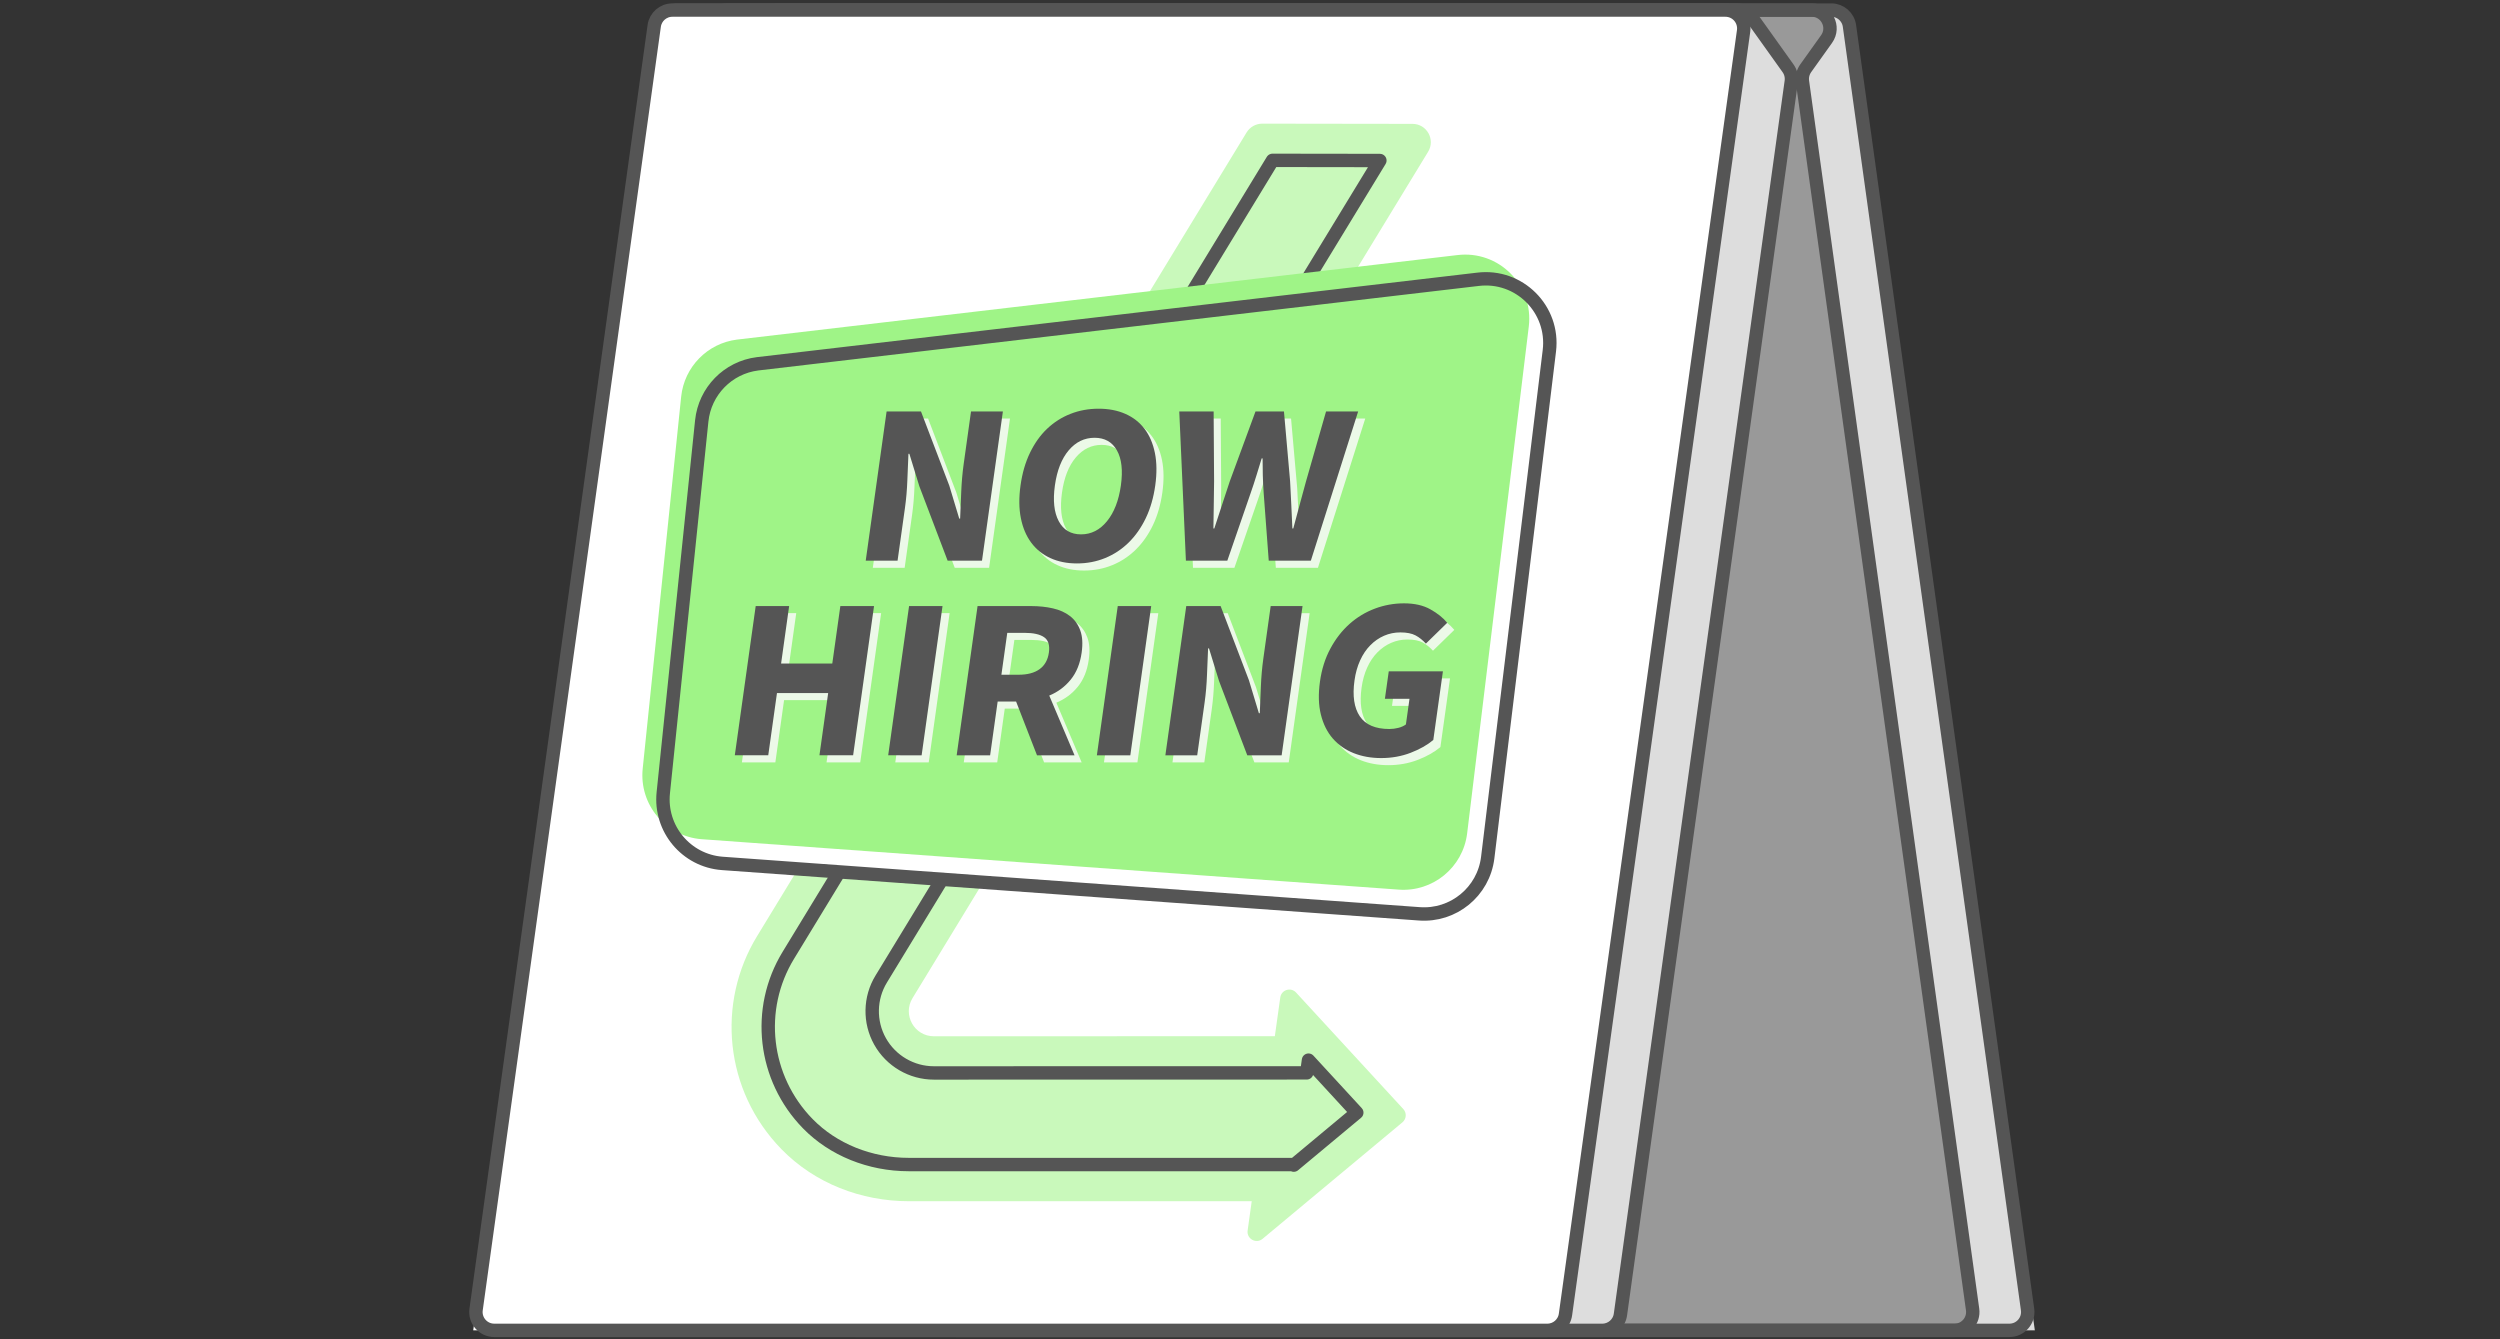 <?xml version="1.0" encoding="UTF-8"?>
<svg width="280px" height="150px" viewBox="0 0 280 150" version="1.1" xmlns="http://www.w3.org/2000/svg" xmlns:xlink="http://www.w3.org/1999/xlink">
    <rect x="0" y="0" width="280" height="150" fill="#333333" stroke="none"/>
    <title>CardGraphic_Industry-Staffing</title>
    <g id="CardGraphic_Industry-Staffing" stroke="none" stroke-width="1" fill="none" fill-rule="evenodd">
        <g id="Graphic" transform="translate(53, 1)">
            <path d="M31.8,0.128 L52.392,148 L174.903,148 L154.486,2.71 C154.278,1.229 153.011,0.128 151.516,0.128 L31.8,0.128 L31.8,0.128 Z" id="Fill-1" fill="#DDDDDD"></path>
            <path d="M143.091,0.718 C143.424,1.152 144.973,3.442 147.737,7.588 L148.962,7.588 L151.914,2.325 L151.11,0.128 C145.43,0.087 142.757,0.284 143.091,0.718 Z" id="Path-2" fill="#999999"></path>
            <polygon id="Fill-2" fill="#999999" points="20.67 7.283 40.237 148 167.747 148 148.209 7.283"></polygon>
            <g id="Group-47">
                <path d="M165.899,148 L42.825,148 C41.8,148 40.932,147.245 40.793,146.228 L20.842,2.464 C20.671,1.229 21.629,0.128 22.875,0.128 L149.906,0.128 C151.576,0.128 152.546,2.016 151.576,3.374 L149.238,6.649 C148.932,7.078 148.802,7.605 148.874,8.126 L167.932,145.664 C168.103,146.899 167.145,148 165.899,148 Z" id="Stroke-3" stroke="#555555" stroke-width="1.5" stroke-linecap="round" stroke-linejoin="round"></path>
                <path d="M54.11,148 L172.054,148 C173.301,148 174.258,146.899 174.088,145.664 L154.138,1.897 C153.996,0.883 153.13,0.128 152.106,0.128 L34.161,0.128 C32.916,0.128 31.958,1.229 32.127,2.464 L52.078,146.228 C52.219,147.245 53.085,148 54.11,148 Z" id="Stroke-5" stroke="#555555" stroke-width="1.5" stroke-linecap="round" stroke-linejoin="round"></path>
                <polygon id="Fill-7" fill="#DDDDDD" points="128.243 148 6.156 148 26.674 0.128 142.605 0.128 147.737 7.316"></polygon>
                <path d="M126.457,148 L8.512,148 C7.267,148 6.308,146.899 6.48,145.664 L26.428,1.897 C26.57,0.883 27.436,0.128 28.461,0.128 L141.548,0.128 C142.212,0.128 142.833,0.447 143.218,0.987 L147.261,6.649 C147.567,7.078 147.697,7.605 147.624,8.126 L128.489,146.228 C128.349,147.245 127.481,148 126.457,148 Z" id="Stroke-9" stroke="#555555" stroke-width="1.5" stroke-linecap="round" stroke-linejoin="round"></path>
                <polygon id="Fill-11" fill="#FFFFFF" points="122.088 148 0 148 20.518 0.128 141.548 -4.37850596e-14 142.182 1.892"></polygon>
                <path d="M120.301,148 L2.357,148 C1.11,148 0.153,146.899 0.323,145.664 L20.273,1.897 C20.415,0.883 21.281,0.128 22.305,0.128 L140.249,0.128 C141.495,0.128 142.453,1.229 142.283,2.464 L122.333,146.228 C122.192,147.245 121.326,148 120.301,148 Z" id="Stroke-13" stroke="#555555" stroke-width="1.5" stroke-linecap="round" stroke-linejoin="round"></path>
                <path d="M92.16,110.164 C91.573,109.526 90.509,109.858 90.39,110.718 L89.782,115.054 L51.595,115.063 C49.405,115.063 48.057,112.661 49.203,110.789 L106.949,15.997 C107.783,14.63 106.802,12.875 105.202,12.873 L88.373,12.849 C87.658,12.849 86.992,13.221 86.618,13.835 L31.796,103.845 C27.237,111.305 28.113,121.139 34.53,127.717 C38.253,131.534 43.459,133.536 48.788,133.536 L87.193,133.536 L86.735,136.819 C86.605,137.748 87.686,138.35 88.407,137.75 L104.074,124.699 C104.525,124.323 104.57,123.647 104.172,123.215 L92.16,110.164 Z" id="Fill-15" fill="#C9F9BB"></path>
                <path d="M91.911,129.429 L48.788,129.429 C44.433,129.429 40.307,127.76 37.467,124.848 C32.508,119.765 31.617,112.011 35.297,105.988 L89.522,16.96 L101.546,16.977 L45.697,108.651 C44.397,110.777 44.346,113.457 45.567,115.637 C46.788,117.816 49.098,119.17 51.594,119.17 L93.351,119.161 L93.551,117.737 L98.961,123.614 L91.902,129.494 L91.911,129.429 Z" id="Stroke-17" stroke="#555555" stroke-width="1.5" stroke-linecap="round" stroke-linejoin="round"></path>
                <path d="M21.288,87.793 L25.596,46.139 C25.941,42.811 28.532,40.161 31.847,39.746 L112.508,30.284 C117.148,29.702 121.095,33.64 120.529,38.284 L113.625,95.049 C113.161,98.868 109.774,101.644 105.942,101.347 L27.877,95.7 C23.851,95.389 20.873,91.814 21.288,87.793" id="Fill-19" fill="#FFFFFF"></path>
                <path d="M21.288,87.793 L25.596,46.139 C25.941,42.811 28.532,40.161 31.847,39.746 L112.508,30.284 C117.148,29.702 121.095,33.64 120.529,38.284 L113.625,95.049 C113.161,98.868 109.774,101.644 105.942,101.347 L27.877,95.7 C23.851,95.389 20.873,91.814 21.288,87.793" id="Fill-21" fill="#FFFFFF"></path>
                <path d="M18.983,85.081 L23.291,43.427 C23.636,40.1 26.227,37.45 29.542,37.034 L110.203,27.572 C114.843,26.991 118.79,30.929 118.224,35.573 L111.32,92.337 C110.854,96.156 107.469,98.932 103.637,98.636 L25.572,92.989 C21.546,92.677 18.568,89.102 18.983,85.081" id="Fill-23" fill="#9FF487"></path>
                <path d="M21.288,87.793 L25.596,46.139 C25.941,42.811 28.532,40.161 31.847,39.746 L112.508,30.284 C117.148,29.702 121.095,33.64 120.529,38.284 L113.625,95.049 C113.161,98.868 109.774,101.644 105.942,101.347 L27.877,95.7 C23.851,95.389 20.873,91.814 21.288,87.793 Z" id="Stroke-25" stroke="#555555" stroke-width="1.5" stroke-linecap="round" stroke-linejoin="round"></path>
                <path d="M47.095,45.876 L50.945,45.876 L54.115,54.184 L55.228,57.875 L55.33,57.875 C55.369,56.987 55.411,55.995 55.452,54.902 C55.496,53.807 55.588,52.766 55.726,51.774 L56.551,45.876 L60.119,45.876 L57.779,62.592 L53.93,62.592 L50.763,54.26 L49.643,50.619 L49.541,50.619 C49.495,51.542 49.456,52.534 49.418,53.593 C49.38,54.653 49.29,55.678 49.152,56.67 L48.322,62.591 L44.756,62.591 L47.095,45.876 Z M68.871,59.644 C70.009,59.644 70.98,59.153 71.779,58.171 C72.579,57.189 73.097,55.85 73.335,54.159 C73.569,52.484 73.422,51.175 72.89,50.235 C72.36,49.296 71.524,48.826 70.386,48.826 C69.248,48.826 68.282,49.296 67.488,50.235 C66.693,51.175 66.178,52.484 65.944,54.159 C65.706,55.85 65.85,57.189 66.376,58.171 C66.901,59.153 67.733,59.644 68.871,59.644 M68.414,62.9 C67.293,62.9 66.297,62.698 65.429,62.297 C64.557,61.897 63.846,61.319 63.287,60.567 C62.731,59.816 62.344,58.902 62.131,57.823 C61.914,56.747 61.904,55.525 62.095,54.159 C62.286,52.79 62.638,51.574 63.154,50.505 C63.671,49.438 64.308,48.539 65.074,47.812 C65.839,47.088 66.71,46.531 67.691,46.148 C68.669,45.762 69.72,45.57 70.841,45.57 C71.963,45.57 72.96,45.762 73.833,46.148 C74.705,46.531 75.422,47.09 75.981,47.825 C76.541,48.561 76.928,49.462 77.145,50.531 C77.36,51.6 77.373,52.809 77.184,54.159 C76.992,55.527 76.639,56.749 76.124,57.825 C75.607,58.902 74.964,59.816 74.196,60.567 C73.428,61.319 72.552,61.897 71.571,62.297 C70.588,62.698 69.537,62.9 68.414,62.9 M79.873,45.878 L83.722,45.878 L83.773,53.697 C83.754,54.57 83.741,55.446 83.737,56.326 C83.731,57.206 83.718,58.09 83.697,58.98 L83.799,58.98 C84.092,58.09 84.382,57.206 84.667,56.326 C84.952,55.446 85.241,54.57 85.533,53.697 L88.411,45.878 L91.598,45.878 L92.287,53.697 C92.336,54.553 92.381,55.42 92.419,56.3 C92.458,57.18 92.498,58.073 92.541,58.98 L92.643,58.98 C92.89,58.073 93.128,57.184 93.36,56.313 C93.594,55.44 93.83,54.57 94.072,53.697 L96.313,45.878 L99.908,45.878 L94.609,62.593 L89.894,62.593 L89.326,55.004 C89.279,54.356 89.249,53.703 89.23,53.044 C89.213,52.386 89.203,51.748 89.205,51.134 L89.103,51.134 C88.915,51.748 88.72,52.386 88.517,53.044 C88.315,53.703 88.1,54.356 87.873,55.004 L85.254,62.593 L80.616,62.593 L79.873,45.878 Z M32.433,67.674 L36.178,67.674 L35.278,74.108 L41.012,74.108 L41.914,67.674 L45.686,67.674 L43.345,84.388 L39.573,84.388 L40.55,77.415 L34.816,77.415 L33.839,84.388 L30.093,84.388 L32.433,67.674 Z M49.611,67.674 L53.357,67.674 L51.017,84.39 L47.272,84.388 L49.611,67.674 Z M59.952,75.365 L61.89,75.365 C62.875,75.365 63.658,75.158 64.233,74.738 C64.811,74.319 65.156,73.699 65.271,72.88 C65.386,72.058 65.207,71.486 64.733,71.161 C64.262,70.836 63.531,70.674 62.546,70.674 L60.609,70.674 L59.952,75.365 Z M63.939,84.389 L61.597,78.366 L59.533,78.366 L58.688,84.389 L54.942,84.389 L57.282,67.675 L63.273,67.675 C64.156,67.675 64.973,67.76 65.722,67.932 C66.471,68.102 67.105,68.389 67.628,68.789 C68.149,69.191 68.534,69.726 68.781,70.392 C69.028,71.057 69.081,71.888 68.941,72.88 C68.769,74.109 68.36,75.122 67.713,75.917 C67.066,76.712 66.266,77.305 65.311,77.7 L68.145,84.389 L63.939,84.389 Z M72.984,67.675 L76.729,67.676 L74.39,84.391 L70.644,84.389 L72.984,67.675 Z M80.655,67.676 L84.505,67.676 L87.675,75.982 L88.79,79.674 L88.892,79.674 C88.929,78.785 88.971,77.795 89.012,76.7 C89.056,75.606 89.148,74.564 89.286,73.572 L90.111,67.676 L93.679,67.676 L91.339,84.39 L87.49,84.39 L84.324,76.059 L83.203,72.418 L83.101,72.418 C83.056,73.342 83.016,74.333 82.978,75.393 C82.94,76.452 82.85,77.478 82.712,78.469 L81.882,84.39 L78.316,84.39 L80.655,67.676 Z M95.63,76.136 C95.822,74.752 96.213,73.517 96.8,72.433 C97.383,71.347 98.1,70.429 98.943,69.675 C99.789,68.924 100.734,68.353 101.783,67.959 C102.832,67.566 103.917,67.369 105.038,67.369 C106.212,67.369 107.197,67.59 107.991,68.036 C108.787,68.48 109.418,68.984 109.884,69.547 L107.493,71.879 C107.14,71.488 106.753,71.181 106.334,70.958 C105.915,70.737 105.349,70.625 104.634,70.625 C103.987,70.625 103.381,70.75 102.812,70.997 C102.242,71.245 101.728,71.6 101.274,72.061 C100.817,72.522 100.436,73.086 100.132,73.753 C99.825,74.42 99.615,75.171 99.498,76.01 C99.257,77.734 99.455,79.071 100.094,80.021 C100.736,80.969 101.836,81.443 103.4,81.443 C103.74,81.443 104.078,81.402 104.412,81.315 C104.746,81.23 105.029,81.102 105.257,80.932 L105.659,78.059 L102.904,78.059 L103.336,74.982 L109.402,74.982 L108.325,82.673 C107.651,83.238 106.802,83.717 105.78,84.11 C104.757,84.503 103.657,84.699 102.485,84.699 C101.364,84.699 100.34,84.516 99.415,84.15 C98.489,83.782 97.711,83.238 97.081,82.522 C96.451,81.804 96.004,80.909 95.736,79.84 C95.47,78.773 95.434,77.538 95.63,76.136" id="Combined-Shape" fill="#ECF9E8"></path>
                <path d="M46.3,45.081 L50.15,45.081 L53.32,53.389 L54.433,57.08 L54.535,57.08 C54.574,56.192 54.616,55.2 54.657,54.107 C54.701,53.012 54.793,51.971 54.931,50.979 L55.755,45.081 L59.324,45.081 L56.984,61.797 L53.135,61.797 L49.968,53.465 L48.848,49.824 L48.746,49.824 C48.7,50.747 48.661,51.739 48.623,52.798 C48.585,53.858 48.495,54.883 48.357,55.875 L47.527,61.796 L43.961,61.796 L46.3,45.081 Z M68.076,58.849 C69.214,58.849 70.185,58.358 70.984,57.376 C71.784,56.394 72.302,55.055 72.54,53.364 C72.774,51.689 72.627,50.38 72.095,49.44 C71.565,48.501 70.729,48.031 69.591,48.031 C68.453,48.031 67.487,48.501 66.693,49.44 C65.898,50.38 65.383,51.689 65.149,53.364 C64.911,55.055 65.055,56.394 65.581,57.376 C66.106,58.358 66.938,58.849 68.076,58.849 M67.619,62.105 C66.498,62.105 65.502,61.903 64.634,61.502 C63.762,61.102 63.051,60.524 62.492,59.772 C61.936,59.021 61.549,58.107 61.336,57.028 C61.119,55.952 61.109,54.73 61.3,53.364 C61.491,51.995 61.843,50.779 62.359,49.71 C62.876,48.643 63.513,47.744 64.279,47.017 C65.044,46.293 65.915,45.736 66.896,45.353 C67.874,44.967 68.925,44.775 70.046,44.775 C71.168,44.775 72.165,44.967 73.038,45.353 C73.91,45.736 74.627,46.295 75.186,47.03 C75.746,47.766 76.133,48.667 76.35,49.736 C76.565,50.805 76.578,52.014 76.389,53.364 C76.197,54.732 75.844,55.954 75.329,57.03 C74.812,58.107 74.169,59.021 73.401,59.772 C72.633,60.524 71.757,61.102 70.776,61.502 C69.793,61.903 68.742,62.105 67.619,62.105 M79.078,45.083 L82.927,45.083 L82.978,52.902 C82.959,53.775 82.946,54.651 82.942,55.531 C82.936,56.411 82.923,57.295 82.902,58.185 L83.004,58.185 C83.297,57.295 83.587,56.411 83.872,55.531 C84.157,54.651 84.446,53.775 84.738,52.902 L87.616,45.083 L90.803,45.083 L91.492,52.902 C91.541,53.758 91.586,54.625 91.624,55.505 C91.663,56.385 91.703,57.278 91.746,58.185 L91.848,58.185 C92.095,57.278 92.333,56.389 92.565,55.518 C92.799,54.645 93.035,53.775 93.277,52.902 L95.518,45.083 L99.113,45.083 L93.814,61.798 L89.099,61.798 L88.531,54.209 C88.484,53.561 88.454,52.908 88.435,52.249 C88.418,51.591 88.408,50.953 88.41,50.339 L88.308,50.339 C88.12,50.953 87.925,51.591 87.722,52.249 C87.52,52.908 87.305,53.561 87.078,54.209 L84.459,61.798 L79.821,61.798 L79.078,45.083 Z M31.638,66.879 L35.383,66.879 L34.483,73.313 L40.217,73.313 L41.119,66.879 L44.891,66.879 L42.55,83.593 L38.778,83.593 L39.755,76.62 L34.021,76.62 L33.044,83.593 L29.298,83.593 L31.638,66.879 Z M48.816,66.879 L52.562,66.879 L50.222,83.595 L46.477,83.593 L48.816,66.879 Z M59.157,74.57 L61.095,74.57 C62.08,74.57 62.863,74.362 63.438,73.943 C64.016,73.524 64.361,72.904 64.476,72.085 C64.591,71.263 64.412,70.691 63.938,70.366 C63.467,70.041 62.736,69.879 61.751,69.879 L59.814,69.879 L59.157,74.57 Z M63.144,83.594 L60.802,77.571 L58.738,77.571 L57.893,83.594 L54.147,83.594 L56.487,66.88 L62.478,66.88 C63.361,66.88 64.178,66.965 64.927,67.137 C65.676,67.307 66.31,67.594 66.833,67.994 C67.354,68.396 67.739,68.931 67.986,69.597 C68.233,70.262 68.286,71.093 68.146,72.085 C67.974,73.314 67.565,74.327 66.918,75.122 C66.271,75.917 65.471,76.51 64.516,76.905 L67.35,83.594 L63.144,83.594 Z M72.189,66.88 L75.934,66.881 L73.595,83.596 L69.849,83.594 L72.189,66.88 Z M79.86,66.881 L83.71,66.881 L86.88,75.187 L87.995,78.879 L88.097,78.879 C88.134,77.99 88.176,77 88.217,75.905 C88.261,74.811 88.353,73.769 88.491,72.777 L89.316,66.881 L92.884,66.881 L90.544,83.595 L86.695,83.595 L83.529,75.264 L82.408,71.623 L82.306,71.623 C82.261,72.547 82.221,73.538 82.183,74.598 C82.145,75.657 82.055,76.683 81.917,77.674 L81.087,83.595 L77.521,83.595 L79.86,66.881 Z M94.835,75.341 C95.027,73.957 95.418,72.722 96.005,71.638 C96.588,70.552 97.305,69.634 98.148,68.88 C98.994,68.129 99.939,67.558 100.988,67.164 C102.037,66.771 103.122,66.574 104.243,66.574 C105.417,66.574 106.402,66.795 107.196,67.241 C107.992,67.685 108.623,68.189 109.089,68.752 L106.698,71.084 C106.345,70.693 105.958,70.386 105.539,70.163 C105.12,69.942 104.554,69.83 103.839,69.83 C103.192,69.83 102.586,69.955 102.017,70.202 C101.447,70.45 100.933,70.805 100.479,71.266 C100.022,71.727 99.641,72.291 99.337,72.958 C99.03,73.625 98.82,74.376 98.703,75.215 C98.462,76.939 98.66,78.276 99.299,79.226 C99.941,80.174 101.041,80.648 102.605,80.648 C102.945,80.648 103.283,80.607 103.617,80.52 C103.951,80.435 104.234,80.307 104.462,80.137 L104.864,77.264 L102.109,77.264 L102.541,74.187 L108.607,74.187 L107.53,81.878 C106.856,82.443 106.007,82.922 104.985,83.315 C103.962,83.708 102.862,83.904 101.69,83.904 C100.569,83.904 99.545,83.721 98.62,83.355 C97.694,82.987 96.916,82.443 96.286,81.727 C95.656,81.009 95.209,80.114 94.941,79.045 C94.675,77.978 94.639,76.743 94.835,75.341" id="Combined-Shape" fill="#555555"></path>
            </g>
        </g>
    </g>
</svg>